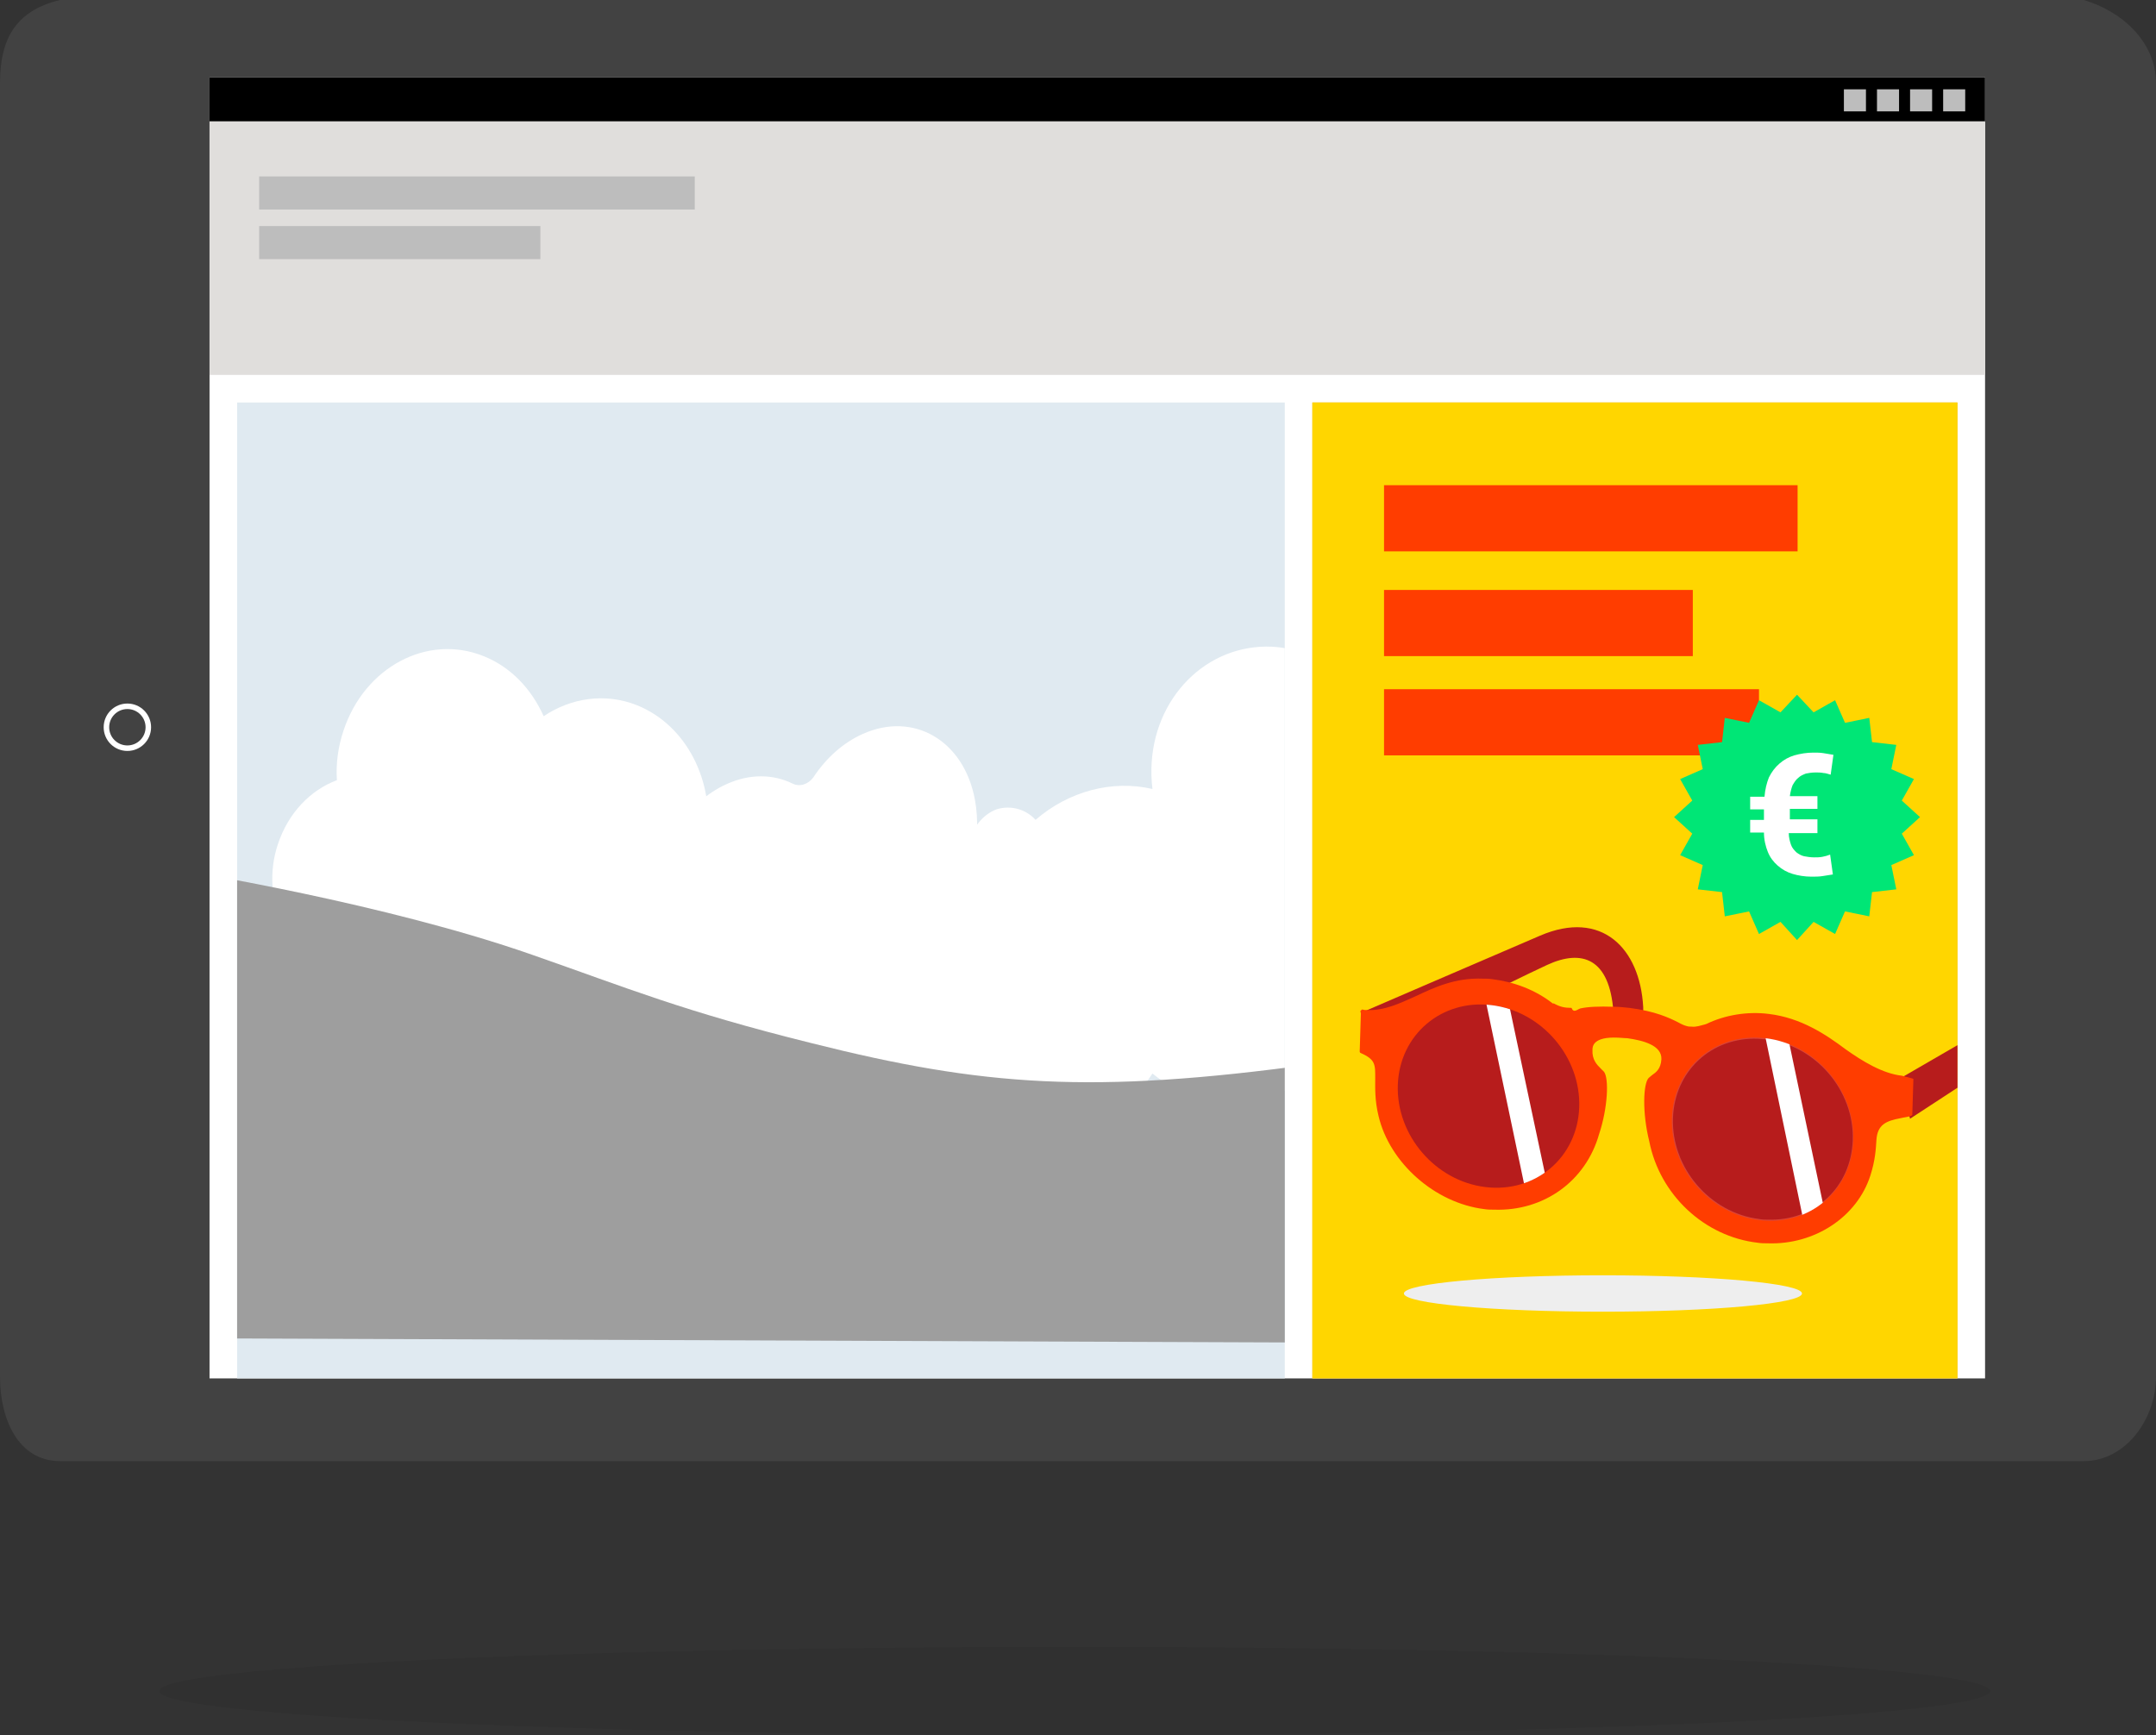 <svg version="1.1" id="Linework" xmlns="http://www.w3.org/2000/svg" xmlns:xlink="http://www.w3.org/1999/xlink" x="0px" y="0px"
	 viewBox="0 0 391 314.7" style="enable-background:new 0 0 391 314.7;" xml:space="preserve">
<rect x="0" y="0" width="391" height="314.7" fill="#333333" stroke="none"/>
<style type="text/css">
	.st0{fill:#424242;}
	.st1{fill:none;stroke:#FFFFFF;stroke-miterlimit:10;}
	.st2{fill:#FFFFFF;}
	.st3{opacity:7.000000e-02;}
	.st4{fill:#BDBDBD;}
	.st5{fill:#E0DEDC;}
	.st6{clip-path:url(#SVGID_2_);fill:#FFFFFF;}
	.st7{clip-path:url(#SVGID_2_);fill:#9E9E9E;}
	.st8{fill:#EEEEEE;}
	.st9{clip-path:url(#SVGID_6_);fill:#B71C1C;}
	.st10{clip-path:url(#SVGID_6_);fill:#FF3D00;}
	.st11{clip-path:url(#SVGID_6_);}
	.st12{fill:#B71C1C;}
	.st13{clip-path:url(#SVGID_8_);}
	.st14{fill:#DB4437;}
	.st15{clip-path:url(#SVGID_10_);}
	.st16{fill:#FF3D00;}
	.st17{fill:#00E676;}
</style>
<g>
	<g>
		<g>
			<path class="st0" d="M377.9,0h-367C2.5,2,0,7.5,0,15.1v234.6c0,7.7,3.3,15.3,10.9,15.3h367c7.6,0,13.1-7.6,13.1-15.3V15.1
				C391,7.5,384.7,2,377.9,0z"/>
			<circle class="st1" cx="23.1" cy="131.9" r="3.8"/>
			<rect x="38" y="14" class="st2" width="322" height="236"/>
		</g>
		<g class="st3">
			<ellipse cx="194.9" cy="306.7" rx="166" ry="8"/>
		</g>
		<g>
			<g>
				<g>
					<polygon points="360,22.1 38,22.2 38,14 360,14 					"/>
					<g>
						<g>
							<rect x="352.4" y="16.2" class="st4" width="4" height="4"/>
						</g>
						<g>
							<rect x="346.4" y="16.2" class="st4" width="4" height="4"/>
						</g>
						<g>
							<rect x="340.4" y="16.2" class="st4" width="4" height="4"/>
						</g>
						<g>
							<rect x="334.4" y="16.2" class="st4" width="4" height="4"/>
						</g>
					</g>
				</g>
			</g>
		</g>
	</g>
	<rect x="38" y="22" class="st5" width="322" height="46"/>
	<g>
		<defs>
			<rect id="SVGID_1_" x="43" y="73" width="190" height="177"/>
		</defs>
		<use xlink:href="#SVGID_1_"  style="overflow:visible;fill:#E0EAF1;"/>
		<clipPath id="SVGID_2_">
			<use xlink:href="#SVGID_1_"  style="overflow:visible;"/>
		</clipPath>
		<path class="st6" d="M175.3,214.7c-2.4-1.2-4.4-3.8-4.7-7.1c-3.6,1.9-7.9,1.5-10.6-1.5c-2.7-3-3.1-8.8-0.6-12.7
			c-3.5,0.6-6.6-3.8-5.8-8.1c-6.1,3.1-13.2,1.2-17-4.6c0.2,0.3-4.7,3-5.2,3.1c-2,0.7-4,0.9-6,0.6c-4.1-0.6-7.7-3.3-9.7-7.7
			c-2,1.9-4.9,2-6.6,0.2c-1.5,2-3.7,3.1-5.8,2.8c-2.1-0.3-3.8-2-4.6-4.3c0.1,0.4-8.9,0.3-9.7,0.1c-3.1-0.8-6.1-2.5-8.5-4.9
			c-5.3,7-13.9,9.8-20.6,6.8c-7.3-3.3-12.9-14.2-9.5-24.3c1.9-5.7,5.9-9.8,10.7-11.6c-0.2-3,0.2-6,1.2-9
			c3.8-11.5,15.2-17.6,25.4-13.5c5,2,8.7,6,10.9,10.9c4.9-3.3,11.1-4.3,16.9-2c9,3.6,14.1,13.8,12.7,24c1.3,0,2.6,0.3,3.9,0.7
			c3.2-1.9,7.1-2.4,10.8-0.9c2.6,1,4.8,2.9,6.3,5.3c1,0.1,2,0.4,3,0.8c0.2,0.1,0.3,0.1,0.5,0.2c1.9-0.9,4.1-1.1,6.2-0.2
			c2.3,0.9,4,2.8,4.9,5.2c2.3-2.4,5.7-3.3,8.8-2.1c0.1,0.1,0.3,0.1,0.4,0.2c1.8-0.8,3.9-0.8,5.8-0.1c4.4,1.8,6.7,7.2,5.1,12.2
			c-0.4,1.2-1,2.3-1.8,3.3c0,0,0,0,0,0c4.4,1.8,6.7,7.2,5.1,12.2c-1.6,5-6.6,7.6-11,5.8c-2-0.8-3.6-2.4-4.5-4.3
			c-0.8,1.8,2.5,4.8,3.1,7c4-3.2,9.7-1.5,11.4,3.5c1.7,5-1,12-5.5,14C178.8,215.6,176.9,215.5,175.3,214.7 M172.8,179.1
			C172.8,179.1,172.7,179.1,172.8,179.1c0,0,0,0.1,0,0.1C172.8,179.2,172.8,179.2,172.8,179.1C172.8,179.1,172.8,179.1,172.8,179.1"
			/>
		<path class="st6" d="M186.2,170.3c1.8,9.2-3.3,19.6-11.2,23.2c-6.9,3.1-13.9,0-16.8-7.6c-0.7-1.8-2.7-2.5-4.4-1.6
			c-3.2,1.9-6.8,2.7-10.2,2.3c-1.1-0.1-2.2,0.3-2.8,1.2c-0.9,1.4-2.2,2.4-3.6,2.6c-1.2,0.2-2.3-0.1-3.3-0.9c-0.9-0.7-2-1-3-0.6
			c-0.6,0.2-1.2,0.4-1.3,0.4c-1,0-1.9-0.4-2.6-1.3c0.9,1.2-6.1,6.4-6.9,6.7c-3.2,1.4-6.6,0.9-9.4-1c-1.1-0.7-2.5-0.7-3.5,0.1
			c-2.1,1.6-5.5,3.7-6,3.8c-1.5,0.4-3,0.5-4.4,0.2c-1.5-0.3-3,0.6-3.5,2.1c-0.4,1.5-1.2,2.8-2.2,3.7c-1.3,1.1-2.9,1.5-4.4,1
			c-0.9-0.3-1.8-0.3-2.6,0.1c-1.5,0.7-3.2,0.6-4.5-0.2c-1.1-0.8-2.7-0.8-3.7,0.2c-1.6,1.5-3.7,2.3-5.6,2.2
			c-7.7-0.8-7.5-13.9-0.2-17.2c0,0,0,0,0,0c-0.6-0.8-1-1.9-1.2-3c-0.9-4.6,1.6-9.8,5.6-11.6c1.8-0.8,3.5-0.8,5-0.1
			c0.1-0.1,0.3-0.1,0.4-0.2c1.9-0.8,3.7-0.8,5.2,0c1.3,0.6,2.8,0.2,3.7-0.9c0.9-1,1.9-1.9,3.1-2.4c1.9-0.8,3.8-0.8,5.3,0
			c0.1-0.1,0.3-0.1,0.4-0.2c0.6-0.3,1.2-0.5,1.8-0.6c0.6-0.2,1.1-0.6,1.5-1.1c1.4-1.8,3.2-3.3,5.2-4.2c2.9-1.3,5.8-1.2,8.2,0
			c0.6,0.3,1.2,0.4,1.8,0.2c0.1,0,0.2,0,0.2-0.1c1.2-0.4,2.2-1.4,2.3-2.7c0.6-8.8,5.8-17.3,13.2-20.6c4.2-1.9,8.4-1.8,11.9-0.1
			c1.4,0.7,2.9,0.1,3.8-1.1c2.3-3.5,5.4-6.3,9-7.9c9.2-4.1,18.3,1.2,20.3,11.9c0.7,3.8,0.5,7.7-0.6,11.4c-0.4,1.4,0.2,3,1.6,3.5
			C182.2,161.3,185.2,165.1,186.2,170.3 M78,191.7c0,0,0-0.1,0-0.1c0,0,0,0,0,0c0,0,0,0,0,0C77.9,191.7,77.9,191.7,78,191.7"/>
		<path class="st6" d="M249.8,136.7c-1-11.9-11-20.6-22.3-19.3c-11.5,1.3-20.1,12.4-18.5,25.7c-7.3-1.7-15.2,0.4-21.2,5.6
			c-1.8-2-4.6-2.7-7.1-1.9c-2.4,0.9-4.4,3.3-4.9,6.1c0.1-0.7-4,0.3-4.3,0.4c-1.2,0.7-2.3,1.8-2.8,3.3c0.7-2-10-3.2-11.1-3.1
			c-5.7,0.6-10.6,5.1-13.4,10.8c0.6-1.3-10.5-1.6-11.5-1.4c-3.6,0.9-6.8,3.1-9.3,6.2c-0.6-3.1-3-5.7-5.7-6.3
			c-2.7-0.6-5.7,0.9-7.2,3.6c-4-1-8.4,2.4-9.1,7c-3.3-2.3-7.6-2.3-11-0.2c-9.5,6.2-4.7,21.3,5.8,20.1c0,0,0,0,0.1,0
			c-0.4,1.4-0.6,2.8-0.5,4.3c0.5,6,5.5,10.3,11.1,9.7c2.5-0.3,4.7-1.5,6.4-3.3c0.2,0,0.4,0,0.5,0c4-0.5,7.2-3.3,8.6-7
			c2,1.9,4.8,2.9,7.8,2.6c2.7-0.3,5-1.7,6.7-3.7c0.2,0,0.4,0,0.6-0.1c1.3-0.1,2.5-0.4,3.7-0.9c2.7,1.6,5.9,2.3,9.3,1.9
			c4.7-0.5,8.7-3.2,11.4-6.9c1.6-0.2,3.2-0.7,4.6-1.4c3.1,11.3,13.4,18.8,24.9,17.5c7.4-0.8,13.7-5.2,17.6-11.3
			c4.6,3.8,10.6,5.8,16.9,5.1c13.1-1.5,22.7-13.9,21.6-27.7c-0.5-6.2-3.1-11.5-6.9-15.5C246.7,152.6,250.5,144.9,249.8,136.7
			 M105.1,185.8c0,0,0,0.1,0.1,0.1c0,0,0,0-0.1,0c0,0,0,0-0.1,0C105.1,185.9,105.1,185.9,105.1,185.8"/>
		<path class="st7" d="M33.7,158c0,0,36.1,5.8,62.9,15.2c17.2,6,27.2,10.2,50.6,16c31,7.8,50.8,9.3,90.9,3.8l0.5,50.5l-211.1-0.8
			l0.3-85.2L33.7,158z"/>
	</g>
	<g>
		<g>
			<rect x="47" y="32" class="st4" width="79" height="6"/>
		</g>
		<g>
			<rect x="47" y="41" class="st4" width="51" height="6"/>
		</g>
	</g>
	<g>
		<g id="ad_2_">
			<defs>
				<rect id="SVGID_3_" x="238" y="73" width="117" height="177"/>
			</defs>
			<use xlink:href="#SVGID_3_"  style="overflow:visible;fill:#EABD63;"/>
			<clipPath id="SVGID_4_">
				<use xlink:href="#SVGID_3_"  style="overflow:visible;"/>
			</clipPath>
		</g>
		<ellipse class="st8" cx="292.6" cy="227.8" rx="40.9" ry="3.7"/>
		<g>
			<defs>
				<rect id="SVGID_5_" x="238" y="73" width="117" height="177"/>
			</defs>
			<use xlink:href="#SVGID_5_"  style="overflow:visible;fill:#FFD600;"/>
			<clipPath id="SVGID_6_">
				<use xlink:href="#SVGID_5_"  style="overflow:visible;"/>
			</clipPath>
			<path class="st9" d="M346.4,202.9c0,0,22.6-14.8,28-18.2c5.4-3.3,10.2-2.1,11.9,7.5c0.7,4,5.6,3.3,4.9-1.3
				c-1.7-10.5-8.8-17-18.5-11.5c-9.2,5.2-28.3,16.3-28.3,16.3L346.4,202.9z"/>
			<path class="st9" d="M248.2,190.9c0,0,26.1-13,32.4-15.9c6.3-2.9,11.3-1.2,12,8.5c0.3,4,5.7,3.7,5.4-0.9
				c-0.6-10.6-7.5-17.7-18.7-12.9c-10.5,4.5-32.5,14-32.5,14L248.2,190.9z"/>
			<path class="st10" d="M344.9,195.1c-3.5-0.4-7.1-2.6-10.2-4.8c-3.6-2.7-8.1-5.7-13.9-6.4c-3.9-0.5-8,0.2-11.3,1.8l-0.3,0.1
				c-0.8,0.2-1.6,0.5-2.4,0.4c-0.3,0-0.6,0-0.9-0.1c-0.4-0.1-0.9-0.3-1.6-0.7c-1.6-0.8-4.1-2-8.8-2.6c-1-0.1-1.9-0.2-2.7-0.2
				c-3-0.1-4.8,0-6.2,0.3c-0.6,0.2-1.2,0.9-1.6-0.1h0c-1.3,0-2.1-0.2-3.2-0.8l-0.2,0c-3.2-2.5-7-3.9-10.9-4.4
				c-0.6-0.1-1.2-0.1-1.8-0.1c-5-0.2-8.8,1.6-12.2,3.2c-2.9,1.3-5.6,2.6-8.7,2.5c-0.3,0-0.6,0-0.9-0.1c-0.2,0-0.1,0-0.3,0.2
				c-0.2,0.1,0,0.3,0,0.5l-0.2,6.5c0,0.3-0.1,0.6,0.2,0.7c2.7,1.2,2.6,2.1,2.6,4.7c0,1.6-0.1,3.8,0.6,6.7c2,8.5,10.2,15.8,19.2,16.9
				c0.6,0.1,1.2,0.1,1.8,0.1c9,0.3,16.6-5.2,19-13.7c1.6-4.8,1.8-10.1,0.9-11.3c-0.2-0.2-0.4-0.4-0.6-0.6c-0.7-0.7-1.6-1.6-1.5-3.4
				c0-0.6,0.1-2.4,4.6-2.2c0.5,0,1.1,0.1,1.7,0.1c2.9,0.4,6.3,1.3,6.2,3.8c-0.1,1.8-1,2.4-1.7,2.9c-0.2,0.2-0.4,0.3-0.6,0.5
				c-1,1-1.2,6.3,0.1,11.5c1.9,9.7,10,17.3,19.7,18.4c0.6,0.1,1.2,0.1,1.8,0.1l0,0c8.5,0.3,16.2-4.8,18.6-12.3
				c0.9-2.8,1-4.9,1.1-6.5c0.2-2.7,1.7-3.4,4.4-3.9c0.3-0.1,2.1-0.3,2.1-0.6l0.2-6.5C347,195.6,345.2,195.2,344.9,195.1z"/>
			<g class="st11">
				<path class="st12" d="M270.5,182.3c-9.1-1.1-16.7,5.4-17,14.5c-0.3,9.1,6.8,17.4,15.9,18.5c9.1,1.1,16.7-5.4,17-14.5
					C286.7,191.7,279.6,183.4,270.5,182.3z"/>
			</g>
			<g class="st11">
				<defs>
					<path id="SVGID_7_" d="M270.5,182.3c-9.1-1.1-16.7,5.4-17,14.5c-0.3,9.1,6.8,17.4,15.9,18.5c9.1,1.1,16.7-5.4,17-14.5
						C286.7,191.7,279.6,183.4,270.5,182.3z"/>
				</defs>
				<clipPath id="SVGID_8_">
					<use xlink:href="#SVGID_7_"  style="overflow:visible;"/>
				</clipPath>
				<g class="st13">
					<polygon class="st2" points="269.5,181.8 278.6,225.2 282.7,224.7 273.5,181.4 					"/>
				</g>
			</g>
			<g class="st11">
				<path class="st14" d="M320.2,188.3c-9.1-1.1-16.7,5.4-17,14.5c-0.3,9.1,6.8,17.4,15.9,18.5c9.1,1.1,16.7-5.4,17-14.5
					C336.4,197.7,329.3,189.4,320.2,188.3z"/>
				<path class="st12" d="M318.8,188.4c-8.5-0.3-15.1,5.9-15.4,14.4c-0.3,9,6.7,17.2,15.7,18.3c0.5,0.1,1,0.1,1.5,0.1
					c8.5,0.3,15.1-5.9,15.4-14.4c0.3-9-6.7-17.2-15.7-18.3C319.7,188.5,319.2,188.4,318.8,188.4z"/>
			</g>
			<g class="st11">
				<defs>
					<path id="SVGID_9_" d="M320.2,188.3c-9.1-1.1-16.7,5.4-17,14.5c-0.3,9.1,6.8,17.4,15.9,18.5c9.1,1.1,16.7-5.4,17-14.5
						C336.4,197.7,329.3,189.4,320.2,188.3z"/>
				</defs>
				<clipPath id="SVGID_10_">
					<use xlink:href="#SVGID_9_"  style="overflow:visible;"/>
				</clipPath>
				<g class="st15">
					<polygon class="st2" points="319.5,184.9 328.5,228.3 332.6,227.8 323.5,184.5 					"/>
				</g>
			</g>
		</g>
		<g>
			<g>
				<path class="st16" d="M326,100h-75V88h75V100z"/>
			</g>
			<g>
				<path class="st16" d="M307,119h-56v-12h56V119z"/>
			</g>
		</g>
		<g>
			<g>
				<path class="st16" d="M319,137h-68v-12h68V137z"/>
			</g>
		</g>
		<polygon class="st17" points="325.9,126 328.9,129.2 332.8,127 334.6,131.1 339,130.2 339.5,134.6 343.9,135.1 343,139.5 
			347.1,141.3 344.9,145.2 348.2,148.2 344.9,151.2 347.1,155.1 343,156.9 343.9,161.3 339.5,161.8 339,166.2 334.6,165.3 
			332.8,169.4 328.9,167.2 325.9,170.5 322.9,167.2 319,169.4 317.2,165.3 312.8,166.2 312.3,161.8 307.9,161.3 308.8,156.9 
			304.7,155.1 306.9,151.2 303.6,148.2 306.9,145.2 304.7,141.3 308.8,139.5 307.9,135.1 312.3,134.6 312.8,130.2 317.2,131.1 
			319,127 322.9,129.2 		"/>
		<g>
			<path class="st2" d="M329.4,151.1h-5c0,0.8,0.2,1.5,0.4,2.1c0.2,0.6,0.6,1,1,1.4c0.4,0.3,0.9,0.6,1.4,0.7
				c0.5,0.1,1.2,0.2,1.8,0.2c0.5,0,1,0,1.5-0.1c0.5-0.1,0.9-0.2,1.4-0.4l0.5,3.6c-0.6,0.1-1.2,0.2-1.9,0.3c-0.6,0.1-1.3,0.1-2,0.1
				c-1.2,0-2.4-0.2-3.4-0.5c-1-0.3-1.9-0.8-2.7-1.5c-0.8-0.7-1.4-1.5-1.8-2.5c-0.4-1-0.7-2.2-0.7-3.5h-2.5v-2.3h2.5v-1.9h-2.5v-2.3
				h2.6c0.1-1.3,0.4-2.5,0.8-3.5c0.5-1,1.1-1.8,1.9-2.5c0.8-0.7,1.7-1.2,2.7-1.5c1.1-0.3,2.2-0.5,3.5-0.5c0.6,0,1.2,0,1.8,0.1
				c0.6,0.1,1.2,0.2,1.8,0.3l-0.5,3.6c-0.4-0.1-0.9-0.3-1.3-0.3c-0.5-0.1-1-0.1-1.4-0.1c-0.7,0-1.3,0.1-1.8,0.2
				c-0.5,0.2-1,0.4-1.4,0.8c-0.4,0.3-0.7,0.8-1,1.3c-0.2,0.5-0.4,1.2-0.5,2l5,0v2.3l-5,0v1.9l5,0V151.1z"/>
		</g>
		<ellipse class="st8" cx="290.7" cy="234.6" rx="36.1" ry="3.3"/>
	</g>
</g>
</svg>